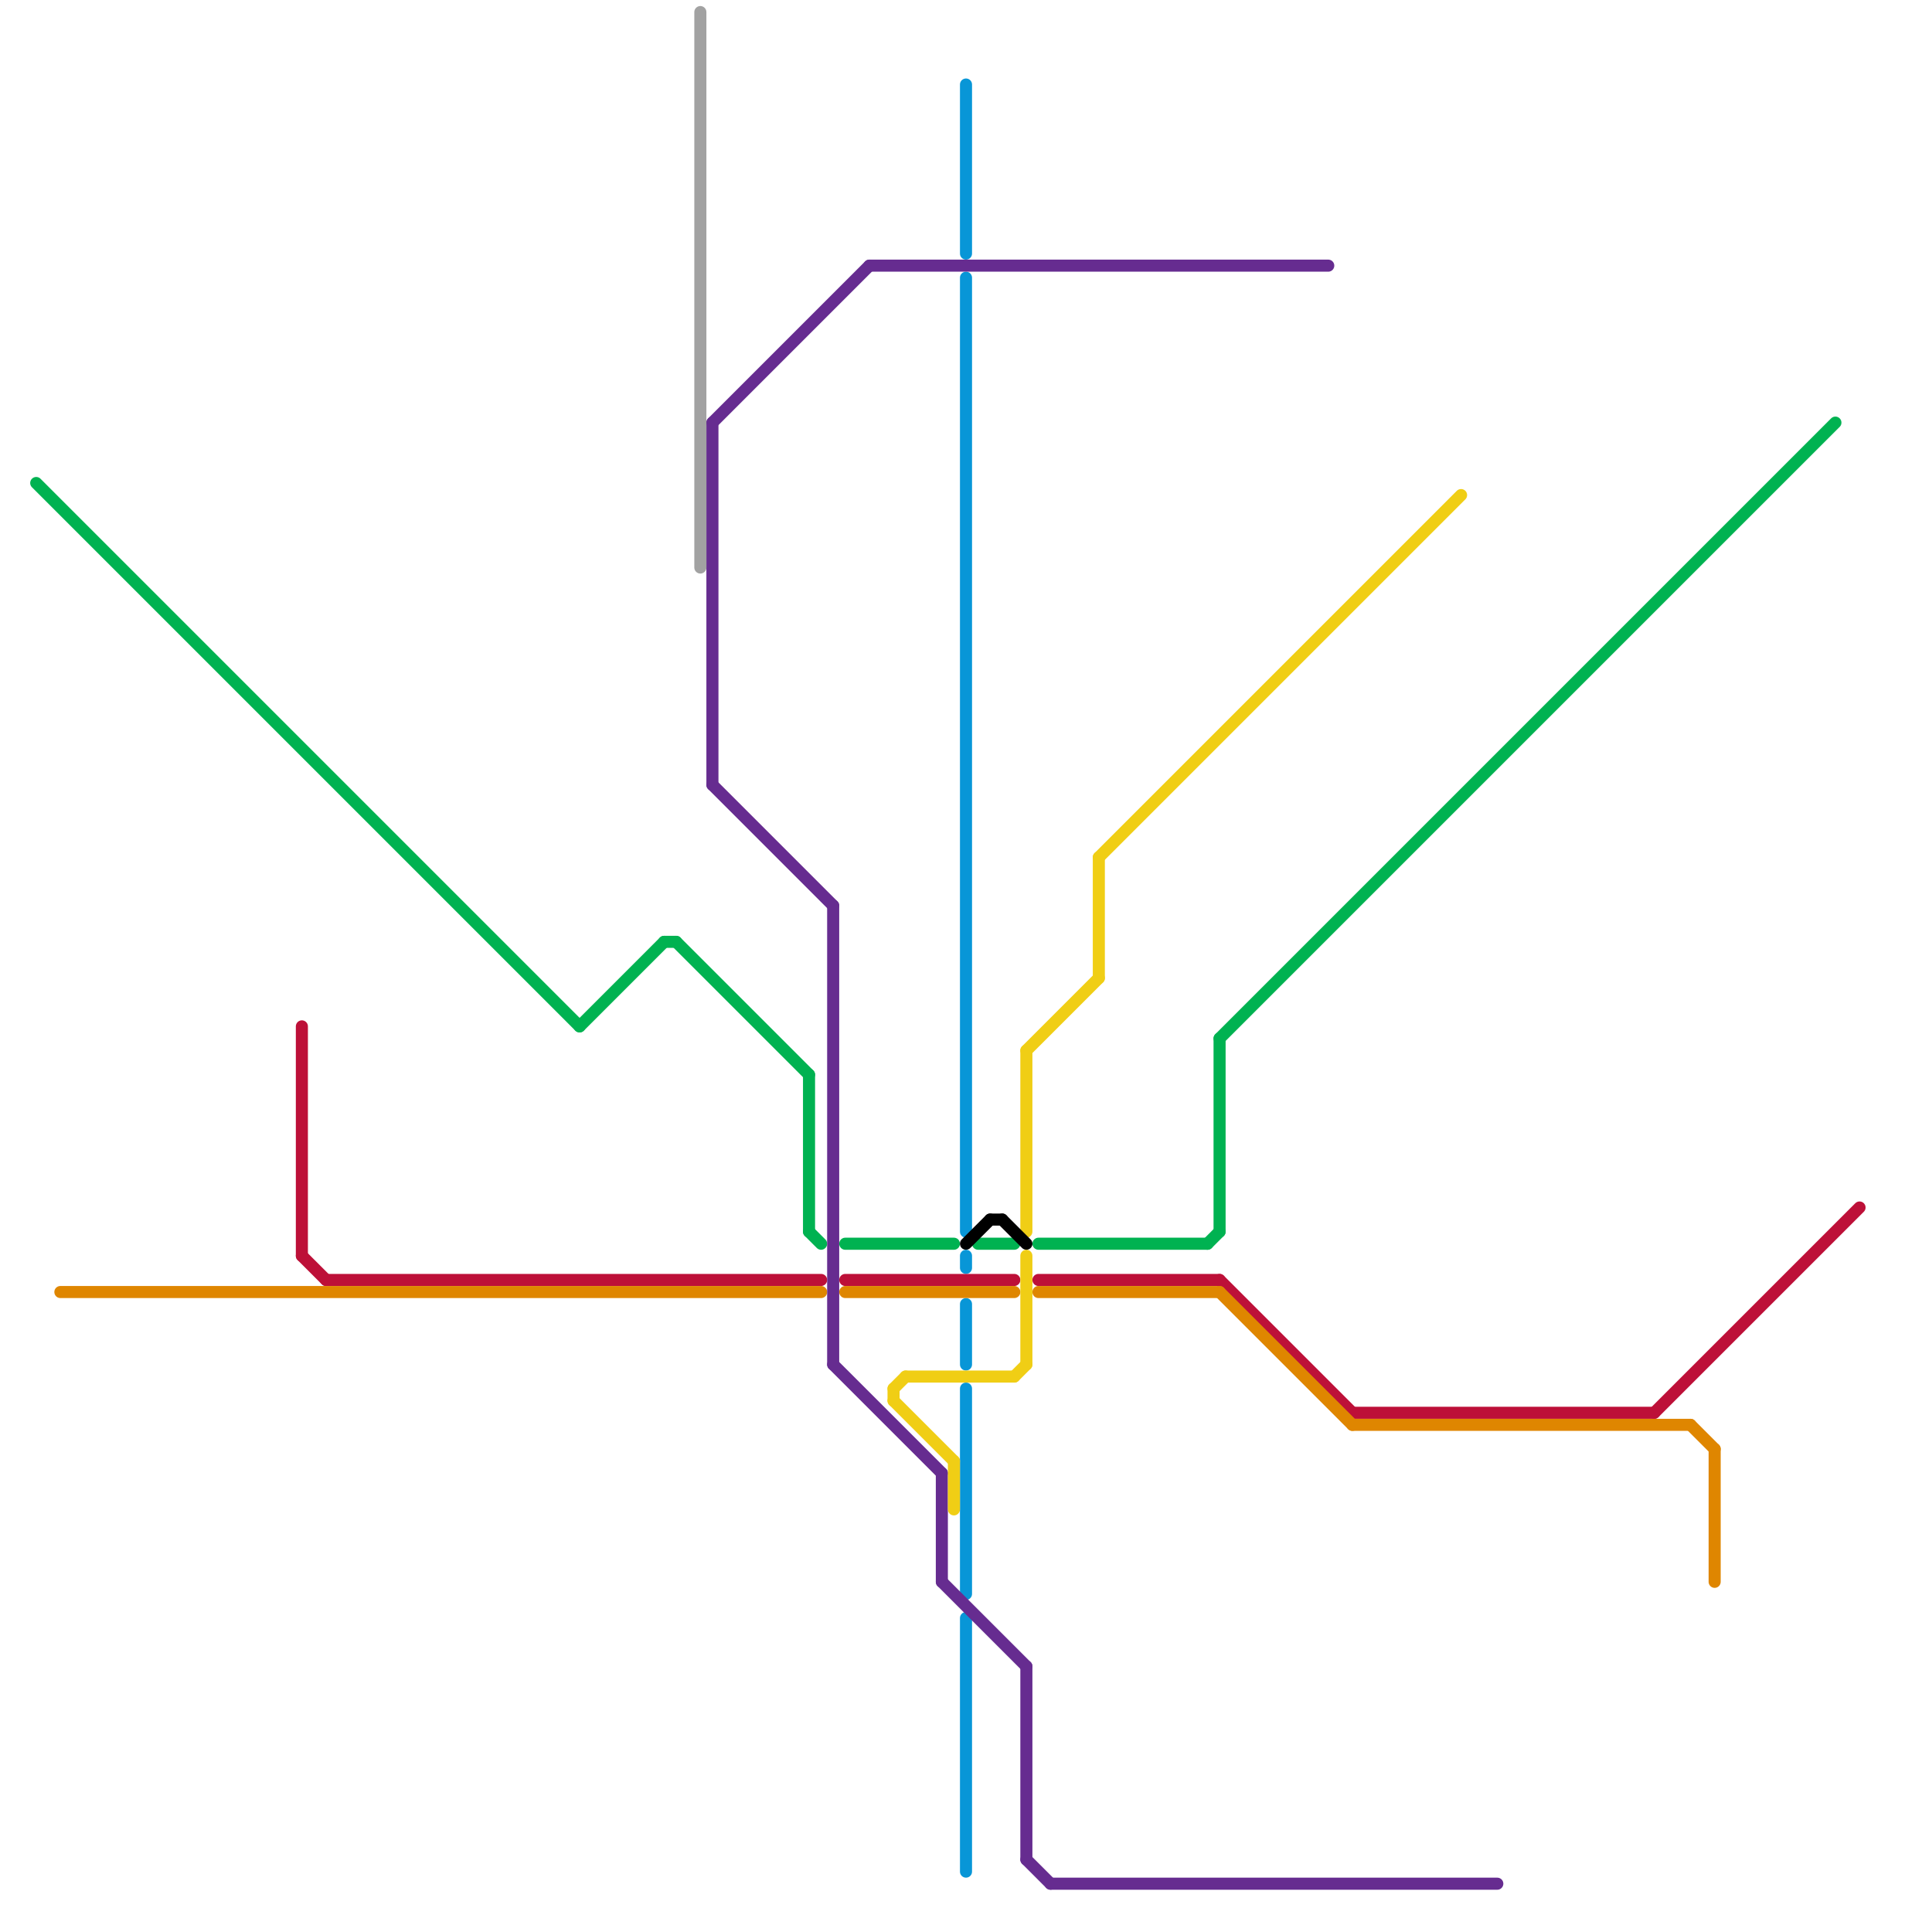 
<svg version="1.1" xmlns="http://www.w3.org/2000/svg" viewBox="0 0 160 160">
<style>text { font: 1px Helvetica; font-weight: 600; white-space: pre; dominant-baseline: central; } line { stroke-width: 1; fill: none; stroke-linecap: round; stroke-linejoin: round; } .c0 { stroke: #00b251 } .c1 { stroke: #0896d7 } .c2 { stroke: #bd1038 } .c3 { stroke: #df8600 } .c4 { stroke: #662c90 } .c5 { stroke: #a2a2a2 } .c6 { stroke: #f0ce15 } .c7 { stroke: #000000 }</style><defs><g id="wm-xf"><circle r="1.2" fill="#000"/><circle r="0.9" fill="#fff"/><circle r="0.6" fill="#000"/><circle r="0.3" fill="#fff"/></g><g id="wm"><circle r="0.6" fill="#000"/><circle r="0.3" fill="#fff"/></g></defs><line class="c0" x1="56" y1="78" x2="67" y2="89"/><line class="c0" x1="86" y1="103" x2="100" y2="103"/><line class="c0" x1="81" y1="103" x2="84" y2="103"/><line class="c0" x1="100" y1="103" x2="101" y2="102"/><line class="c0" x1="101" y1="86" x2="152" y2="35"/><line class="c0" x1="67" y1="89" x2="67" y2="102"/><line class="c0" x1="101" y1="86" x2="101" y2="102"/><line class="c0" x1="48" y1="85" x2="55" y2="78"/><line class="c0" x1="3" y1="40" x2="48" y2="85"/><line class="c0" x1="70" y1="103" x2="79" y2="103"/><line class="c0" x1="55" y1="78" x2="56" y2="78"/><line class="c0" x1="67" y1="102" x2="68" y2="103"/><line class="c1" x1="80" y1="115" x2="80" y2="132"/><line class="c1" x1="80" y1="134" x2="80" y2="155"/><line class="c1" x1="80" y1="104" x2="80" y2="105"/><line class="c1" x1="80" y1="7" x2="80" y2="21"/><line class="c1" x1="80" y1="23" x2="80" y2="102"/><line class="c1" x1="80" y1="108" x2="80" y2="113"/><line class="c2" x1="137" y1="117" x2="154" y2="100"/><line class="c2" x1="25" y1="85" x2="25" y2="104"/><line class="c2" x1="112" y1="117" x2="137" y2="117"/><line class="c2" x1="101" y1="106" x2="112" y2="117"/><line class="c2" x1="25" y1="104" x2="27" y2="106"/><line class="c2" x1="27" y1="106" x2="68" y2="106"/><line class="c2" x1="70" y1="106" x2="84" y2="106"/><line class="c2" x1="86" y1="106" x2="101" y2="106"/><line class="c3" x1="5" y1="107" x2="68" y2="107"/><line class="c3" x1="140" y1="118" x2="142" y2="120"/><line class="c3" x1="112" y1="118" x2="140" y2="118"/><line class="c3" x1="101" y1="107" x2="112" y2="118"/><line class="c3" x1="70" y1="107" x2="84" y2="107"/><line class="c3" x1="86" y1="107" x2="101" y2="107"/><line class="c3" x1="142" y1="120" x2="142" y2="131"/><line class="c4" x1="59" y1="35" x2="72" y2="22"/><line class="c4" x1="69" y1="113" x2="78" y2="122"/><line class="c4" x1="78" y1="122" x2="78" y2="131"/><line class="c4" x1="78" y1="131" x2="85" y2="138"/><line class="c4" x1="85" y1="138" x2="85" y2="154"/><line class="c4" x1="69" y1="75" x2="69" y2="113"/><line class="c4" x1="59" y1="35" x2="59" y2="65"/><line class="c4" x1="87" y1="156" x2="124" y2="156"/><line class="c4" x1="72" y1="22" x2="110" y2="22"/><line class="c4" x1="59" y1="65" x2="69" y2="75"/><line class="c4" x1="85" y1="154" x2="87" y2="156"/><line class="c5" x1="58" y1="1" x2="58" y2="47"/><line class="c6" x1="74" y1="115" x2="75" y2="114"/><line class="c6" x1="74" y1="116" x2="79" y2="121"/><line class="c6" x1="84" y1="114" x2="85" y2="113"/><line class="c6" x1="85" y1="104" x2="85" y2="113"/><line class="c6" x1="74" y1="115" x2="74" y2="116"/><line class="c6" x1="79" y1="121" x2="79" y2="125"/><line class="c6" x1="91" y1="71" x2="91" y2="81"/><line class="c6" x1="85" y1="87" x2="85" y2="102"/><line class="c6" x1="75" y1="114" x2="84" y2="114"/><line class="c6" x1="85" y1="87" x2="91" y2="81"/><line class="c6" x1="91" y1="71" x2="121" y2="41"/><line class="c7" x1="82" y1="101" x2="83" y2="101"/><line class="c7" x1="80" y1="103" x2="82" y2="101"/><line class="c7" x1="83" y1="101" x2="85" y2="103"/>
</svg>

